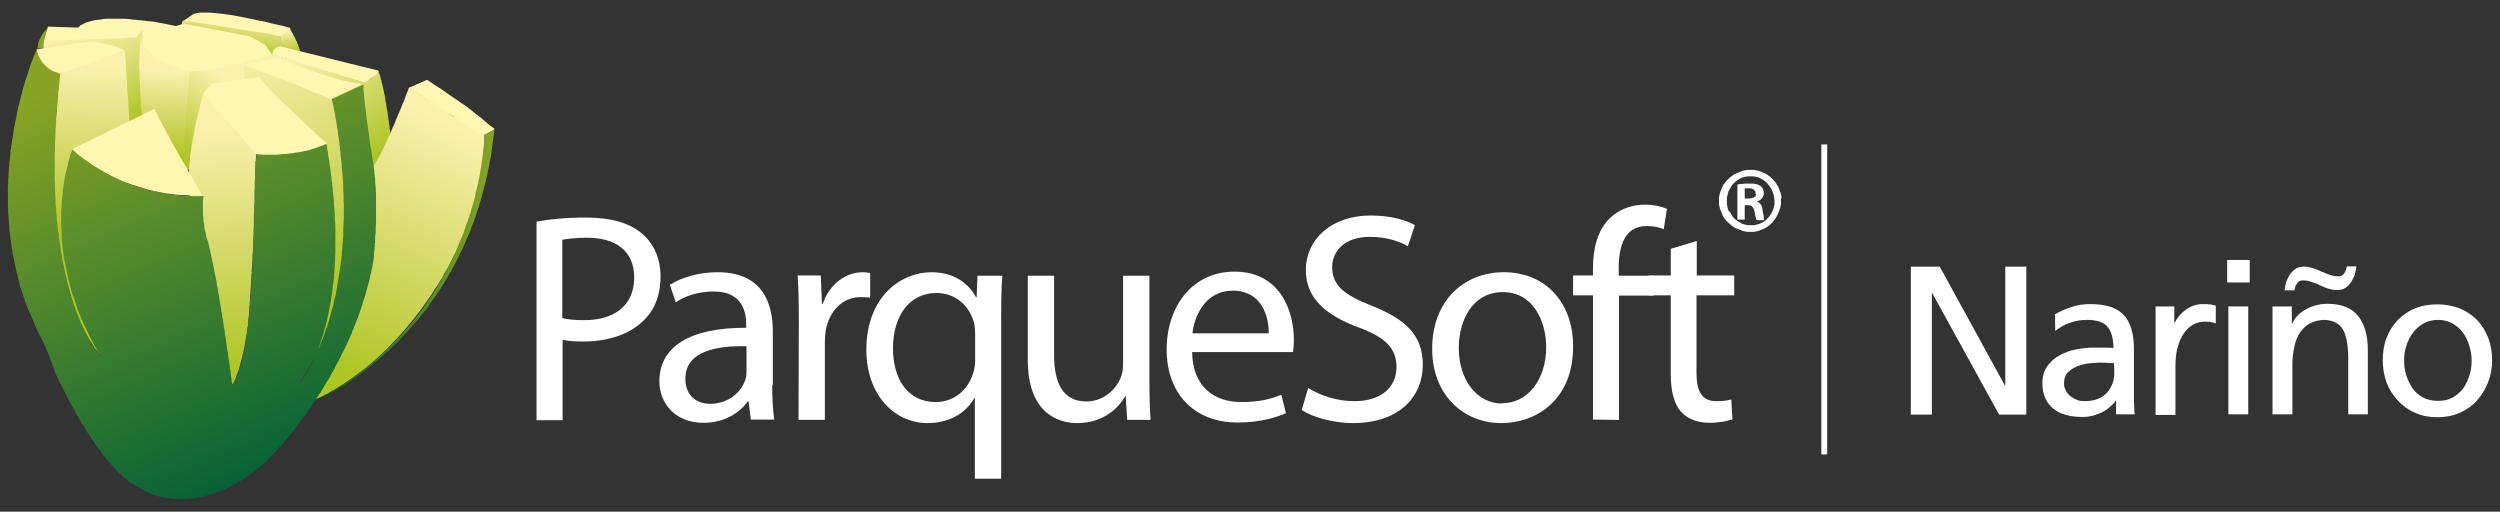<?xml version="1.0" encoding="UTF-8"?>
<svg xmlns="http://www.w3.org/2000/svg" xmlns:xlink="http://www.w3.org/1999/xlink" id="Layer_1" x="0px" y="0px" viewBox="-52 193 855 175" style="enable-background:new -52 193 855 175;" xml:space="preserve">
  <rect x="-52" y="193" width="855" height="175" fill="#333333" stroke="none"/>
  <style type="text/css">	.st0{fill:url(#SVGID_1_);}	.st1{fill:#FFF6B1;}	.st2{fill:url(#SVGID_2_);}	.st3{fill:url(#SVGID_3_);}	.st4{fill:url(#SVGID_4_);}	.st5{fill:url(#SVGID_5_);}	.st6{fill:url(#SVGID_6_);}	.st7{fill:url(#SVGID_7_);}	.st8{fill:url(#SVGID_8_);}	.st9{fill:url(#SVGID_9_);}	.st10{fill:url(#SVGID_10_);}	.st11{fill:url(#SVGID_11_);}	.st12{fill:url(#SVGID_12_);}	.st13{fill:url(#SVGID_13_);}	.st14{fill:url(#SVGID_14_);}	.st15{fill:#FFFFFF;}</style>
  <g>	<g>		<g>							<linearGradient id="SVGID_1_" gradientUnits="userSpaceOnUse" x1="26.805" y1="350.68" x2="28.823" y2="364.699" gradientTransform="matrix(1 0 0 -1 0 562)">				<stop offset="6.835900e-004" style="stop-color:#AEC524"></stop>				<stop offset="1" style="stop-color:#FCF0AF"></stop>			</linearGradient>			<polygon class="st0" points="45.3,209.2 45,208.3 44.9,208 44.8,207.6 44.6,207.2 44.4,206.8 44.3,206.5 44.1,206.2 43.9,205.8      43.7,205.5 43.1,204.9 43,204.8 42.8,204.6 42.5,204.5 41.7,204.3 41.3,204.2 40.9,204.1 40.4,203.9 40.2,203.9 40,203.8      39.5,203.7 39,203.6 38.6,203.5 38.2,203.4 37.8,203.2 37.3,203.1 36.9,203 36.4,202.9 36,202.8 35.6,202.7 35.1,202.6      34.7,202.5 34.2,202.4 34.2,202.4 34.2,202.4 33.8,202.2 33.3,202.1 32.9,202 32.4,201.9 32,201.8 32,201.8 31.5,201.7      31.1,201.6 30.7,201.5 30.6,201.5 30.1,201.4 29.7,201.3 28.8,201.2 28.3,201 27.9,200.9 27.4,200.9 26.9,200.8 26.5,200.7      26,200.6 25.5,200.5 25,200.4 24.6,200.3 24.1,200.2 23.7,200.2 23.7,200.1 23.2,200.1 22.7,200 21.7,199.9 21.2,199.8      20.7,199.7 20.2,199.7 20.1,199.7 19.7,199.6 19.2,199.6 18.7,199.5 18.2,199.5 17.7,199.4 17.1,199.4 16.6,199.4 16.5,199.4      16,199.4 15.5,199.3 15.4,199.3 14.9,199.3 14.9,199.3 14.3,199.4 13.7,199.4 13.1,199.4 12.5,199.5 12,199.7 11.5,199.8      11,199.9 10.6,200.1 10.3,200.3 10,202.2 10,202.2 9.8,203.3 9.8,203.4 9.5,205.7 9.3,207.1 9,209.1 8.7,211.5 8.5,212.7      8.1,214.9 7.8,217.2 7.7,217.7 7.6,218.4 7.5,219.3 7.8,219.6 8.7,220.4 9.9,221.4 10.5,221.9 11.6,223 12.3,223.6 13.3,224.5      14.4,225.5 15,226 14.9,226 16.1,227 16.6,227.5 16.6,227.5 17.2,228 17.2,228 17.2,228 17.8,228.5 18.4,229 18.3,229      19.1,229.7 20.8,228.9 20.8,228.8 20.8,228.8 20.8,228.9 21.5,228.5 23.3,227.6 23.4,227.6 25.9,226.3    "></polygon>			<polygon class="st1" points="-3.3,203.2 -35.6,202.1 -35.7,202.4 -35.9,203 -36.2,203.9 -36.6,205.1 -36.8,205.7 -36.9,206.3      -37,206.9 -37.1,207.5 -37.2,208 -37.2,208.5 -37.2,209 -37,209.3 -34.2,209.9 -5.6,205.9 -5.3,205.5 -4.6,204.6 -3.8,203.7         "></polygon>			<polygon class="st1" points="9.6,202.1 9.2,202.1 8.1,201.9 6.6,201.6 4.7,201.2 2.6,200.8 0.5,200.4 -1.6,200.2 -3.3,200      -4.2,199.9 -6.5,199.7 -8,199.5 -9.8,199.4 -11.7,199.4 -13.7,199.4 -14.7,199.4 -15.7,199.4 -16.7,199.5 -17.7,199.7      -18.7,199.8 -19.6,199.9 -20.5,200.1 -21.4,200.4 -22.3,200.6 -23,200.9 -23.7,201.3 -24.4,201.6 -24.9,202.1 -25.4,202.6      -25.8,203.1 -26.1,203.7 -1.1,210.2 5.1,205.6    "></polygon>							<linearGradient id="SVGID_2_" gradientUnits="userSpaceOnUse" x1="-9.344" y1="326.164" x2="-22.331" y2="359.821" gradientTransform="matrix(1 0 0 -1 0 562)">				<stop offset="6.835900e-004" style="stop-color:#AEC524"></stop>				<stop offset="1" style="stop-color:#FCF0AF"></stop>			</linearGradient>			<polygon class="st2" points="-1.3,228.9 -1.3,228.9 -1.3,228.9 -1.3,228.9 -1.4,226.7 -1.6,224.5 -1.8,222.3 -2,220.1 -2.1,219      -2.1,218.1 -2.2,217.9 -2.2,217.4 -2.2,216.8 -2.2,216.8 -2.2,216.8 -2.2,216.8 -2.3,216.6 -2.3,215.7 -2.5,213.4 -2.5,213.2      -2.6,212.3 -2.6,212.3 -2.6,212.3 -2.6,212.3 -2.7,211.1 -2.9,209 -3,207 -3.1,205.7 -3.2,204.8 -3.2,204.6 -3.3,203.2      -5.6,205.9 -6,205.9 -6,205.9 -6,205.9 -6,205.9 -6.4,205.9 -7.4,205.9 -10.2,206.1 -12.9,206.1 -14.3,206.2 -14.4,206.2      -14.4,206.2 -14.3,206.2 -17,206.3 -18.5,206.3 -21.3,206.4 -24.1,206.6 -25.5,206.6 -27,206.6 -29.6,206.7 -29.7,206.7 -37,207      -37.3,210.3 -36.6,213.5 -35.9,214.7 -35,216 -34.4,216.9 -33.8,217.9 -33,219.1 -32,220.7 -31,222.2 -30.5,222.9 -30.5,223      -30,223.7 -30,223.7 -30,223.7 -30,223.7 -29.6,224.3 -29.5,224.4 -29.5,224.4 -29.5,224.4 -29.5,224.4 -28.7,225.7 -28.1,226.7      -27.5,227.4 -26.6,228.9 -26.6,229 -26.1,229.6 -25,230.9 -24.4,231.6 -24.3,231.7 -23.8,232.4 -22.7,233.7 -21.6,235.1      -20.4,236.5 -19.3,237.8 -18.2,239.2 -17.1,240.6 -15.9,242 -15.9,241.9 -15.9,241.9 -15.9,242 -14.8,243.3 -1.1,231.1    "></polygon>							<linearGradient id="SVGID_3_" gradientUnits="userSpaceOnUse" x1="6.371" y1="319.069" x2="23.759" y2="343.151" gradientTransform="matrix(1 0 0 -1 0 562)">				<stop offset="6.835900e-004" style="stop-color:#AEC524"></stop>				<stop offset="1" style="stop-color:#FCF0AF"></stop>			</linearGradient>			<polygon class="st3" points="43.5,217.3 43.4,216.5 43.2,215.7 43,215.3 42.8,214.8 42.6,214.4 42.4,213.9 42.1,213.4      41.8,212.9 41.4,212.4 41.1,211.9 40.4,211.1 39.7,210.2 39.4,209.8 39,209.3 38.6,208.9 38.1,208.5 21.9,207.8 11.6,207.5      4.7,207.4 1.1,207.3 -3.1,207.2 -2.9,209.3 -2.7,211.6 -2.6,213.7 -2.5,215.1 -2.3,217.5 -2.2,219.8 -2,222.1 -2,222.4      -1.9,223.3 -1.8,225.6 -1.6,228 -1.6,228.3 -1.5,229.1 -1.4,230.4 -1.3,232.6 -1.2,233.8 -1.2,233.8 -1.2,234 -1.1,234.9      -1,237.3 -0.9,239.6 -0.8,239.6 -0.8,240.8 -0.7,241.9 -0.7,241.9 -0.6,244.2 -0.5,245.4 -0.5,245.4 -0.5,245.4 -0.4,246.6      31,257.6 31.6,256.7 31.7,256.7 32.7,254.9 33.4,253.9 33.4,253.9 33.7,253.3 33.8,252.9 34.1,251.8 34.1,251.8 34.2,251.6      34.4,250.8 34.4,250.7 34.7,249.8 35.2,247.7 35.8,245.6 36.3,243.5 36.6,242.5 36.6,242.5 36.9,241.4 37.4,239.3 37.6,238.7      37.7,238.5 37.7,238.3 37.9,237.9 38.1,237.4 38.3,236.9 38.3,236.7 38.5,236.4 38.6,236.1 38.7,235.8 38.8,235.3 39,234.9      39.3,234.3 39.4,233.8 39.6,233.3 39.6,233.3 39.6,233.3 39.7,233 39.8,232.8 39.9,232.3 40.2,231.8 40.3,231.3 40.5,230.7      40.8,229.7 41.1,229.2 41.2,228.7 41.4,228.2 41.5,227.7 41.7,227.2 41.8,227 41.9,226.7 42.1,226.1 42.1,225.9 42.2,225.6      42.3,225.3 42.4,225.1 42.5,224.7 42.5,224.5 42.6,224.1 42.7,224 42.7,223.9 42.8,223.5 42.8,223.1 42.9,223 42.9,222.7      42.9,222.3 43,222 43.1,221.5 43.2,221 43.2,220.9 43.3,220.9 43.3,220.4 43.5,219.9 43.5,219.4 43.6,218.8 43.6,218.1    "></polygon>							<linearGradient id="SVGID_4_" gradientUnits="userSpaceOnUse" x1="2.419" y1="315.626" x2="4.281" y2="345.039" gradientTransform="matrix(1 0 0 -1 0 562)">				<stop offset="6.835900e-004" style="stop-color:#AEC524"></stop>				<stop offset="1" style="stop-color:#FCF0AF"></stop>			</linearGradient>			<polygon class="st4" points="13,217.1 9.9,214.5 5.9,211.2 5.9,211.2 3.8,209.5 -2.9,205.3 -3.1,205.4 -3.3,205.7 -3.5,206      -3.6,206.4 -3.8,206.8 -3.9,207.4 -4,207.9 -4,208.2 -4.1,208.3 -4.1,208.7 -4.2,209 -4.2,209.1 -4.2,209.6 -4.2,210 -4.2,210.5      -4.3,211 -4.3,211.5 -4.3,211.5 -4.3,212.4 -4.4,212.9 -4.4,213.4 -4.4,214.4 -4.4,215.3 -4.4,216.3 -4.4,216.8 -4.3,217.2      -4.3,218.2 -4.3,218.7 -4.3,219.2 -4.3,219.7 -4.2,220.2 -4.2,220.6 -4.2,221.1 -4.2,221.6 -4.2,222.1 -4.1,222.6 -4.1,223.1      -4.1,223.6 -4.1,224.1 -4,224.5 -4,225 -4,225.5 -4,226 -3.9,226.5 -3.9,227 -3.8,227.5 -3.8,228 -3.8,229 -3.7,230 -3.6,230.5      -3.6,231 -3.6,231.5 -3.5,232 -3.5,232.4 -3.5,232.9 -3.4,233.4 -3.4,233.9 -3.3,235.4 -3.2,235.9 -3.2,235.9 -3.2,235.9      -3.1,236.4 -3.1,236.9 -3,238 -3,238.3 -3,238.5 -2.9,239 -2.9,239.5 -2.9,239.9 -2.8,240.6 -2.7,241.1 -2.7,241.3 -2.7,241.5      -2.4,242 -2.4,242 -1.6,243.2 -0.1,245.7 11.2,249.6 11.2,249.1 11.2,248.6 11.2,247.7 11.2,246.7 11.2,245.7 11.2,244.8      11.2,244.3 11.2,243.8 11.2,242.9 11.2,242.4 11.3,241.9 11.3,241 11.3,240.5 11.3,240 11.3,239.5 11.4,239 11.4,238.1      11.4,237.6 11.4,237.1 11.4,236.7 11.4,236.2 11.5,235.7 11.5,235.3 11.5,234.8 11.6,234.3 11.6,233.9 11.6,233.4 11.6,232.9      11.6,232.4 11.7,231.9 11.7,231.5 11.7,231 11.8,230.6 11.8,230.6 11.8,230.5 11.8,229.6 11.9,229.1 11.9,228.7 12,227.7      12,227.2 12,226.8 12.1,226.3 12.1,225.9 12.2,225.4 12.3,224.5 12.3,224 12.3,223.6 12.4,223 12.4,223 12.5,222.1 12.5,221.6      12.5,221.2 12.5,221.2 12.6,221 12.6,220.7 12.7,220.3 12.7,219.8 12.7,219.4 12.8,219 12.8,218.8 12.9,218.4 12.9,217.9      12.9,217.7 13,217.5 13,217.3 13,217.2    "></polygon>							<linearGradient id="SVGID_5_" gradientUnits="userSpaceOnUse" x1="48.004" y1="350.607" x2="46.171" y2="358.458" gradientTransform="matrix(1 0 0 -1 0 562)">				<stop offset="6.835900e-004" style="stop-color:#AEC524"></stop>				<stop offset="1" style="stop-color:#FCF0AF"></stop>			</linearGradient>			<polygon class="st5" points="51,212 50.9,211.6 50.9,211.1 50.7,210.7 50.7,210.5 50.6,210.3 50.6,210.1 50.5,209.9 50.4,209.7      50.4,209.5 50.4,209.5 50.3,209.3 50.2,209.2 50.1,208.8 50,208.6 50,208.4 50,208.4 49.8,208 49.7,207.9 49.6,207.5 49.5,207.4      49.5,207.3 49.4,207 49.3,207 49.2,206.6 49.1,206.5 49.1,206.5 49,206.2 48.9,206 48.7,205.6 48.6,205.5 48.4,205.1 48.2,204.8      48.2,204.7 48.1,204.5 48,204.3 47.8,204 47.7,203.8 47.6,203.7 47.6,203.6 47.4,203.3 47.4,203.2 47.3,203 47.1,202.6      47.1,202.6 47,202.5 46.9,202.5 46.9,202.5 47,202.5 46.9,202.5 46.2,202.9 44.8,203.8 43.5,204.6 43.5,204.8 43.5,204.8      43.6,205 43.7,205.3 43.8,205.7 43.9,205.9 43.9,205.9 44,206.3 44.1,206.5 44.2,206.8 44.3,207 44.3,207.1 44.4,207.4      44.6,207.8 44.7,208.1 44.8,208.3 44.8,208.5 44.9,208.5 45,208.9 45.1,209.3 45.2,209.5 45.3,209.8 45.4,210.1 45.5,210.4      45.6,210.7 45.7,210.9 45.7,211 45.8,211.3 45.9,211.6 46,211.9 46.1,212 46.1,212.1 46.2,212.5 46.4,212.8 46.5,213 46.5,213.3      46.7,213.2 47.5,213.1 47.9,213 48.5,212.9 48.5,212.9 51.1,212.4    "></polygon>			<polygon class="st1" points="43.7,205.5 47.4,202.6 47.1,202.5 46.2,202.3 44.9,201.9 43.1,201.5 40.9,201 38.5,200.4      35.9,199.9 33.1,199.3 30.2,198.7 27.4,198.2 24.6,197.8 21.9,197.5 20.7,197.4 19.5,197.3 18.4,197.3 17.4,197.3 16.5,197.3      15.6,197.4 14.9,197.6 14.3,197.7 10.9,200 40.3,204.6 40.8,204.7 42,205 42.6,205.1 43.1,205.3 43.4,205.3 43.5,205.4    "></polygon>							<linearGradient id="SVGID_6_" gradientUnits="userSpaceOnUse" x1="77.985" y1="316.497" x2="53.895" y2="352.632" gradientTransform="matrix(1 0 0 -1 0 562)">				<stop offset="6.835900e-004" style="stop-color:#AEC524"></stop>				<stop offset="1" style="stop-color:#FCF0AF"></stop>			</linearGradient>			<polygon class="st6" points="81.6,239.3 81.6,238.8 81.5,238.4 81.5,238.2 81.4,237.7 81.4,237.6 81.4,237.4 81.3,237.1      81.2,236.6 81.2,236.3 81.2,236.1 81.1,235.6 81,235.1 81,234.6 80.8,233.6 80.8,233.1 80.7,232.7 80.6,232.1 80.6,231.6      80.5,231.2 80.4,230.7 80.3,230.2 80.2,229.7 80.1,229.2 80.1,228.7 80,228.2 79.9,227.7 79.8,227.3 79.7,226.3 79.6,225.8      79.5,225.3 79.4,224.9 79.3,224.4 79.2,223.9 79.1,223.5 79,223 78.9,222.5 78.8,222.1 78.7,221.6 78.5,221.1 78.5,220.6      78.3,220.2 78.2,219.8 78.1,219.3 78,218.9 77.9,218.7 77.8,218.4 77.6,218.1 77.4,217.5 77.2,217.1 77.2,217.2 77,217.5      76.9,217.7 76.6,218.1 76.1,218.7 75.9,219 75.6,219.3 75.2,219.6 74.9,219.9 74.5,220.1 74.1,220.3 73.7,220.4 73.5,220.4      73.1,220.5 72.5,220.3 70.6,219.8 70,219.6 69.7,219.6 67.8,219 66.6,218.7 64.9,218.2 64.2,218.1 63.9,218 62,217.4 60.8,217.1      59.1,216.6 58.4,216.5 58.2,216.4 56.2,215.9 55,215.5 53.3,215.1 52.7,214.9 52.4,214.8 50.5,214.3 41.1,211.7 42.7,219.8      43.4,220.6 43.7,220.8 44,221.1 44.9,222 45.7,222.9 46.9,224.1 48.1,225.3 48.4,225.6 48.7,225.9 49.9,227 51.1,228.2      51.1,228.3 51.6,228.8 52.8,230 53.1,230.3 53.4,230.6 54.6,231.8 55.7,232.9 56.3,233.6 57.5,234.8 57.6,234.8 58.1,235.3      59.3,236.6 60.5,237.7 61.3,238.6 62.2,239.5 62.3,239.6 62.8,240.1 64,241.3 65.2,242.5 66.3,243.7 66.3,243.7 66.9,244.2      68.1,245.4 68.4,245.7 68.7,246 69.6,246.9 70.4,247.8 71.6,249 72.8,250.2 72.8,250.2 75.7,253.1 79.8,244 79.8,244 81.5,240.3      81.7,239.8    "></polygon>							<linearGradient id="SVGID_7_" gradientUnits="userSpaceOnUse" x1="27.594" y1="242.22" x2="23.221" y2="325.724" gradientTransform="matrix(1 0 0 -1 0 562)">				<stop offset="0" style="stop-color:#AEC524"></stop>				<stop offset="1" style="stop-color:#FCF0AF"></stop>			</linearGradient>			<polygon class="st7" points="35.5,245.7 35.5,245.7 34.9,244.9 33.1,242.9 32.2,241.9 30.4,239.9 30.4,239.9 29.5,238.9      28.6,237.9 28.6,237.9 26.8,235.8 25.8,234.8 24.1,232.8 23.2,231.8 23.2,231.8 17.4,225.3 17.4,225.7 17.1,226.5 16.7,227.8      16.3,229.6 15.8,231.7 15.2,234.2 14.6,237 14.5,237.7 14.5,237.8 14.3,238.8 14.1,239.8 13.9,240.9 13.7,242 13.5,243      13.4,244.1 13.2,245.1 13.1,246.1 13,247.2 12.9,248.1 12.8,249.1 12.7,250.1 12.7,251.1 12.6,252 12.6,252.9 12.5,253.9      12.5,255.7 12.5,256.6 12.6,257.5 12.6,258.3 12.7,258.7 12.7,258.8 12.7,259.2 13,260.7 13.6,263.8 13.8,265.3 13.8,265.4      14.4,268.5 15,271.6 15.2,272.7 15.3,273.1 15.9,276.2 16.1,277.4 16.1,277.8 16.7,280.9 17,282.7 17.5,285.5 18.1,288.7      18.4,290.4 19,293.3 19.5,296.4 19.7,297.6 19.8,298 20.4,301.1 20.6,302.1 20.7,302.6 21.2,305.7 21.8,308.9 22.1,310.1      22.1,310.4 22.7,313.5 23,315.3 23.5,318.2 24,320.9 25,326.5 25.2,326.5 25.6,326.4 25.9,326.3 26.2,326 26.6,325.7 27,325.2      27.5,324.5 28,323.7 28.5,322.6 29,321.2 29.6,319.7 30.1,317.8 30.7,315.6 30.8,315.4 30.8,315.3 31,314.3 31.3,313.2      31.5,312.1 31.6,311.8 31.7,311 31.9,309.9 32.1,308.7 32.3,307.7 32.5,306.7 32.6,306.1 32.6,306 32.6,305.8 32.6,305.7      32.8,304.5 32.9,303.8 33,302.5 33,302.2 33,302 33.1,301.6 33.1,300.9 33.2,299.9 33.3,298.7 33.3,297.9 33.3,297.8 33.4,297.6      33.4,296.9 33.4,296.2 33.5,295.9 33.5,294.9 33.6,293.9 33.7,293 33.7,292 33.8,291.1 33.8,290.5 33.9,290.1 33.9,289.2      34,288.2 34,287.7 34,287.3 34.1,286.3 34.1,285.3 34.2,284.3 34.3,283.4 34.3,283.4 34.3,283.4 34.3,283 34.3,282.5 34.4,282      34.4,281.5 34.4,280.6 34.5,279.6 34.5,278.7 34.6,277.7 34.7,275.8 34.7,274.9 34.8,273.9 34.8,272.9 34.9,272 34.9,271.1      35,270.1 35,269.2 35,268.3 35.1,267.3 35.1,266.4 35.1,265.5 35.2,264.7 35.3,262.7 35.3,262.7 35.3,261.7 35.3,260.8 35.3,259      35.3,258 35.3,257.2 35.3,255.4 35.3,254.7 35.3,254.4 35.3,253.6 35.3,252.8 35.4,249.9 35.4,248.1 35.5,248.1    "></polygon>							<linearGradient id="SVGID_8_" gradientUnits="userSpaceOnUse" x1="-21.778" y1="289.018" x2="-18.991" y2="346.794" gradientTransform="matrix(1 0 0 -1 0 562)">				<stop offset="0" style="stop-color:#AEC524"></stop>				<stop offset="1" style="stop-color:#FCF0AF"></stop>			</linearGradient>			<polygon class="st8" points="-7.3,243.8 -7.3,243.4 -7.3,242.7 -7.4,241.9 -7.4,241.5 -7.4,240.9 -7.4,240.9 -7.4,240.9      -7.4,240.9 -7.4,240 -7.4,239.7 -7.5,239 -7.5,238.1 -7.5,237.8 -7.6,237.2 -7.6,236.3 -7.6,236.2 -7.7,235.3 -7.7,235.4      -7.7,234.5 -7.8,233.5 -7.8,232.6 -7.9,232.2 -7.9,231.7 -8,230.8 -8,229.9 -8.1,229 -8.1,228 -8.1,228 -8.2,227.1 -8.2,226.3      -8.3,226.1 -8.5,222.6 -8.7,218.9 -8.8,217.4 -8.8,217.1 -9.1,213.5 -9.3,210.2 -13.6,211.7 -14.9,212.2 -17.2,213 -24.5,215.7      -28.3,217.1 -28.3,217.1 -31.4,218.2 -31.5,218.9 -31.7,219.9 -31.7,220.1 -31.7,220.1 -31.8,220.3 -31.9,221 -32,222.3      -32.1,223 -32.1,223.2 -32.2,224.3 -32.3,225.5 -32.4,226.5 -32.4,227.5 -32.5,228.5 -32.5,229 -32.6,229.7 -32.6,230.4      -32.6,230.4 -32.6,230.5 -32.6,231 -32.7,231.2 -32.8,232.1 -32.8,233 -32.9,233.8 -33,234.7 -33.1,235.7 -33.2,236.8      -33.2,237.8 -33.3,238.8 -33.4,239.8 -33.5,240.9 -33.5,241.9 -33.6,242.9 -33.7,244.9 -33.7,245.9 -33.8,247.9 -33.8,248.9      -33.9,249.9 -33.9,250.8 -33.9,251.8 -33.9,252.8 -33.9,254.7 -33.9,255.6 -33.9,256.6 -33.9,257.5 -33.8,258.5 -33.8,259.4      -33.7,260.3 -33.7,261.3 -33.6,262.8 -33.6,263.1 -33.6,263.2 -33.6,264 -33.6,264 -33.6,264 -33.5,264.9 -33.5,265.8      -33.3,267.6 -33.2,268.5 -33.1,269.4 -33,270.3 -32.9,271.2 -32.8,272 -32.7,272.9 -32.6,273.7 -32.5,274.6 -32.4,275.5      -32.3,276.3 -32.1,277.2 -32,278 -31.9,278.9 -31.5,280.5 -31.4,281.3 -31.2,282.1 -31.1,283 -30.9,283.8 -30.7,284.6      -30.5,285.4 -30.3,286.2 -30.1,287 -30,287.8 -29.8,288.5 -29.6,289.3 -29.3,290.1 -29.1,290.9 -28.9,291.6 -28.7,292.4      -28.4,293.1 -28.2,293.9 -27.9,294.6 -27.7,295.4 -27.4,296.1 -27.2,296.9 -26.9,297.6 -26.7,298.3 -26.4,299 -26.1,299.7      -25.8,300.4 -25.5,301.1 -25.2,301.8 -24.9,302.5 -24.6,303.2 -24.3,303.9 -23.9,304.5 -23.6,305.2 -23.3,305.9 -22.9,306.6      -22.5,307.2 -22.2,307.8 -22.2,307.8 -22.1,308.1 -21.8,308.5 -21.5,309.1 -21.5,309.1 -21.2,309.5 -20.3,310.9 -19.6,312.1      -18.8,313 -18.3,313.8 -17.8,314.3 -17.5,314.7 -15.9,304.1 -15.9,304.1 -15.2,299.7 -14.6,295.3 -13.9,290.9 -13.3,286.9      -13.3,286.3 -12.6,282 -11.9,277.6 -11.9,277.3 -11.6,275.4 -10.9,270.9 -10.7,269.6 -10.6,268.7 -10,264.3 -9.6,262.1 -9.5,261      -9.3,259.9 -8.6,255.4 -8.3,253.5 -8.3,253.2 -7.6,248.8 -7.6,248.6 -7.3,246.6 -7.3,246.2 -7.2,246 -7.2,245.8 -7.2,245.1      -7.2,244.6    "></polygon>							<linearGradient id="SVGID_9_" gradientUnits="userSpaceOnUse" x1="66.09" y1="270.635" x2="38.532" y2="355.247" gradientTransform="matrix(1 0 0 -1 0 562)">				<stop offset="0" style="stop-color:#AEC524"></stop>				<stop offset="1" style="stop-color:#FCF0AF"></stop>			</linearGradient>			<polygon class="st9" points="67.2,264.3 67.2,263.4 67.1,262.4 67.1,261.5 67,260.5 67,259.6 66.9,258.7 66.9,257.7 66.8,256.8      66.8,256.8 66.7,255.9 66.6,255 66.5,254.1 66.5,253.2 66.3,252.3 66.3,251.4 66,249.7 65.9,248.8 65.6,247.1 65.5,246.2      65.4,245.4 65.2,244.5 65.1,243.7 64.9,242.8 64.8,242 64.7,241.2 64.5,240.3 64.3,239.5 64.1,238.7 64,237.8 63.8,237      63.6,236.2 63.4,235.4 63.2,234.6 63.1,233.8 62.9,233 62.7,232.2 62.5,231.4 62.3,230.6 62,229.8 61.8,229 61.6,228.2      61.5,227.7 61.3,227 61.3,226.9 59.4,226.2 56.4,225 53.3,223.8 50.3,222.6 47.2,221.4 31.6,215.2 31.6,231.8 32.4,234.5      32.9,236 32.9,236 33.9,239.1 34.5,241.1 35.3,243.7 35.8,245.2 36.7,248.2 37.2,249.8 38.2,252.8 38.7,254.4 39.6,257.4      40.1,259.1 41,262 41.4,263.2 41.5,263.6 42.4,266.6 43,268.2 43.9,271.2 44.3,272.4 44.4,272.7 45.3,275.8 45.8,277.3      45.8,277.3 46.7,280.4 47.3,282.3 48.2,285 48.6,286.4 48.6,286.5 49.6,289.6 50.2,291.5 51,294.2 51.5,295.6 51.5,295.7      52.4,298.7 52.9,300.3 53.9,303.3 54.3,304.7 54.4,304.9 55.3,307.9 55.8,309.5 56.8,312.6 56.9,312.5 57.1,312.1 57.4,311.6      57.8,310.8 58.4,309.8 59,308.6 59.6,307.1 59.9,306.4 60.2,305.9 60.8,304.2 61,303.9 61.4,302.8 61.9,301.3 62.1,300.8      62.4,299.9 62.8,298.5 63.1,297.7 63.2,297.2 63.6,295.8 63.9,294.4 64.2,293.3 64.5,291.9 64.8,290.8 65.1,289.5 65.3,288.5      65.5,287.3 65.7,286.1 65.9,284.9 66.1,283.8 66.2,282.7 66.3,281.6 66.5,280.6 66.6,279.5 66.7,278.4 66.8,277.3 66.9,276.3      66.9,275.2 67,274.2 67.1,273.2 67.2,271.2 67.2,270.2 67.2,269.2 67.2,268.1 67.2,266.2 67.2,265.3    "></polygon>							<linearGradient id="SVGID_10_" gradientUnits="userSpaceOnUse" x1="63.78" y1="241.354" x2="103.119" y2="326.399" gradientTransform="matrix(1 0 0 -1 0 562)">				<stop offset="0" style="stop-color:#AEC524"></stop>				<stop offset="1" style="stop-color:#FCF0AF"></stop>			</linearGradient>			<polygon class="st10" points="112.8,238.8 109.7,236.8 109.7,236.8 108.1,235.8 106.5,234.8 106.5,234.8 103.4,232.8      103.2,232.9 101.7,231.9 101.8,231.8 98.9,229.9 97.2,228.8 94,226.8 90.9,224.8 90.1,224.3 89.3,223.8 89.3,223.8 88,222.9      87.9,223 87.9,223.1 87.8,223.1 87.7,223.3 87.5,224 87.1,224.9 86.6,226.2 86.7,226.1 86.5,226.6 86.4,226.8 86.1,227.7      85.7,228.5 85.6,228.7 85.2,229.8 84.6,231.2 84.5,231.5 84.3,231.9 84,232.6 83.2,234.5 83.2,234.6 82.8,235.6 82.3,236.6      81.9,237.6 81.5,238.6 81,239.6 80.5,240.7 80,241.8 79.5,242.8 79.1,243.8 78.6,244.7 78.2,245.6 77.5,246.9 76.8,248.1      76.2,249.1 75.7,249.8 75.2,253 75.2,253 75.2,253 75.1,253.2 74.2,258.7 74.4,258.6 74,261.3 74,261.3 73.6,263.7 73.5,264      73.5,264 73.1,266.8 72.7,269.5 72.7,269.6 72.7,269.8 72.3,272.3 72.3,272.3 71.9,275.1 71.1,280.6 70.2,286.1 70.3,286.1      69.8,288.8 69.4,291.6 69.4,291.6 69.4,291.8 67.9,295.4 67.6,296.2 66.3,299.1 63.1,306.7 59.9,314.3 56.8,322 53.6,329.6      53.1,330.7 53.4,330.6 53.9,330.4 54.8,330.1 55.1,329.9 55.2,329.9 55.5,329.7 55.9,329.6 56.2,329.4 56.7,329.2 58.1,328.6      59.1,328 59.2,328 59.3,327.9 59.6,327.8 61.4,326.8 62.3,326.3 63.5,325.6 63.5,325.5 65.4,324.4 67.6,322.9 68.7,322.1      69.9,321.2 71.1,320.3 72.4,319.4 73.6,318.4 74.9,317.3 76.2,316.2 77.5,315 78.8,313.8 80.1,312.5 81.5,311.1 82.8,309.7      84.2,308.3 85.6,306.7 86.9,305.2 88.3,303.5 89.7,301.8 91.1,300 92.5,298.1 93.3,297 94.2,295.7 95.4,294 96.5,292.2      97.7,290.5 98.4,289.3 99.1,288.2 99.7,287.1 99.8,286.8 100.7,285.4 101.2,284.5 101.7,283.5 102.2,282.6 102.7,281.6      102.8,281.4 103.2,280.8 103.5,280.1 103.8,279.6 104,279.2 104.4,278.4 104.8,277.6 104.9,277.3 105.2,276.6 105.2,276.6      105.3,276.3 106,274.8 106.8,272.8 107,272.1 107.3,271.3 107.7,270.5 107.9,269.6 108.3,268.8 108.3,268.6 108.3,268.5      108.6,267.7 108.6,267.7 108.9,266.9 109.1,266.2 109.1,266.1 109.1,266.1 109.2,265.9 109.3,265.5 109.4,265.3 109.7,264.4      109.7,264.1 109.9,263.6 110,263.1 110.2,262.6 110.3,262.2 110.3,262 110.5,261.2 110.8,260.3 111,259.5 111.2,258.7      111.3,258.1 111.4,257.7 111.7,256.6 111.8,255.9 112,255.1 112.2,254.2 112.3,253.6 112.3,253.6 112.6,252.2 112.8,250.7      113,249.4 113.2,248.1 113.3,246.8 113.3,246.7 113.4,245.4 113.5,244.1 113.6,242.9 113.6,242.7 113.7,242 113.7,241.1      113.7,239.3    "></polygon>							<linearGradient id="SVGID_11_" gradientUnits="userSpaceOnUse" x1="56.8" y1="278.55" x2="117.1" y2="278.55" gradientTransform="matrix(1 0 0 -1 0 562)">				<stop offset="0" style="stop-color:#056236"></stop>				<stop offset="1" style="stop-color:#89A424"></stop>			</linearGradient>			<polygon class="st11" points="113.7,239.2 113.7,239.5 113.6,240.2 113.6,241.5 113.4,243.1 113.2,245.1 112.9,247.6      112.5,250.3 112,253.1 112,253.3 111.8,254.2 111.6,255 111.5,255.8 111.3,256.5 111.1,257.3 110.9,258.1 110.7,258.9      110.6,259.7 110.4,260.5 110.2,261.2 110,262 109.8,262.7 109.5,263.5 109.3,264.3 109.1,265 108.9,265.8 108.6,266.5      108.4,267.3 108.1,268 107.9,268.8 107.6,269.5 107.3,270.2 107.1,271 106.8,271.7 106.6,272.5 106.3,273.2 106,273.9      105.7,274.6 105.4,275.3 105.1,276 104.8,276.8 104.5,277.5 104.2,278.2 103.9,278.9 103.6,279.6 102.9,281 102.6,281.7      102.2,282.4 101.9,283.1 101.6,283.8 101.2,284.5 100.8,285.1 100.5,285.8 100.2,286.5 99.7,287.2 99.4,287.8 99,288.5      98.6,289.2 98.2,289.9 97.9,290.5 97.5,291.2 97.1,291.8 96.6,292.5 96.2,293.2 95.8,293.8 95.4,294.4 95,295.1 94.5,295.7      94.1,296.4 93.7,297 93.2,297.6 92.8,298.3 92.3,298.9 91.8,299.5 91.4,300.1 90.9,300.8 90.4,301.3 89.9,302 89.5,302.6      89,303.2 88.5,303.8 87.9,304.4 87.5,305 86.9,305.6 86.4,306.2 85.9,306.7 85.4,307.4 84.8,307.9 84.3,308.5 83.7,309.1      83.2,309.7 82.6,310.2 82.1,310.8 82.1,310.8 82.1,310.8 82.1,310.8 81.5,311.4 81,311.9 80.3,312.5 79.8,313 79.2,313.6      78.6,314.1 78,314.7 77.4,315.2 76.8,315.8 76.1,316.3 75.5,316.8 74.9,317.4 74.3,317.9 73.6,318.4 72.4,319.4 72.3,319.5      72.3,319.5 71.7,319.9 69.8,321.4 67.8,322.8 65.7,324.2 63.6,325.6 61.4,327 59.1,328.3 56.8,329.6 57.1,329.5 58.1,329      59.7,328.2 61.8,327.1 63,326.4 64.3,325.5 65.8,324.7 67.3,323.7 68.9,322.6 70.5,321.4 72.3,320.1 72.8,319.7 72.8,319.7      73.4,319.2 74.1,318.7 74.7,318.2 75.4,317.7 76,317.1 76.7,316.6 77.3,316.1 77.9,315.6 78.5,315 79.2,314.5 79.7,313.9      80.3,313.4 81,312.9 81.5,312.3 82.1,311.7 82.7,311.2 83.3,310.6 83.9,310 84.4,309.5 85,308.9 85.5,308.3 86.1,307.7      86.6,307.2 87.1,306.6 87.7,306 88.2,305.4 88.7,304.8 89.2,304.2 89.7,303.6 90.3,303 90.8,302.5 91.3,301.8 91.7,301.3      92.2,300.6 92.7,300 93.2,299.4 93.7,298.8 94.2,298.2 94.6,297.6 95,296.9 95.5,296.3 95.9,295.6 96.4,295 96.8,294.4      97.3,293.7 97.7,293.1 98.2,292.4 98.6,291.8 99,291.2 99.4,290.5 99.8,289.9 100.2,289.2 100.6,288.5 101,287.9 101.4,287.2      101.7,286.5 102.2,285.9 102.5,285.2 102.9,284.6 103.3,283.8 103.6,283.2 104,282.5 104.3,281.8 104.7,281.1 105,280.4      105.3,279.7 105.7,279 106,278.4 106.4,277.7 106.4,277.6 106.7,276.9 107,276.2 107.3,275.5 107.6,274.8 107.9,274.1      108.2,273.4 108.5,272.7 108.8,272 109.1,271.2 109.3,270.5 109.6,269.8 109.9,269.1 110.2,268.3 110.4,267.6 110.6,267      110.7,266.9 110.9,266.1 111.2,265.4 111.4,264.6 111.7,263.9 111.9,263.1 112.1,262.4 112.4,261.6 112.6,260.8 112.8,260.1      113,259.3 113.2,258.5 113.4,257.7 113.6,257 113.8,256.2 114,255.4 114.2,254.7 115.1,250.5 115.5,248.4 115.9,246.3      116.2,244.1 116.5,241.9 116.8,239.6 117.1,237.3    "></polygon>			<g>									<linearGradient id="SVGID_12_" gradientUnits="userSpaceOnUse" x1="61.4" y1="307.4" x2="61.4" y2="307.4" gradientTransform="matrix(1 0 0 -1 0 562)">					<stop offset="0" style="stop-color:#056236"></stop>					<stop offset="1" style="stop-color:#89A424"></stop>				</linearGradient>				<path class="st12" d="M61.4,254.6L61.4,254.6L61.4,254.6z"></path>									<linearGradient id="SVGID_13_" gradientUnits="userSpaceOnUse" x1="53.299" y1="212.75" x2="-6.165" y2="350.446" gradientTransform="matrix(1 0 0 -1 0 562)">					<stop offset="0" style="stop-color:#056236"></stop>					<stop offset="1" style="stop-color:#89A424"></stop>				</linearGradient>				<polygon class="st13" points="76.6,260.6 76.6,259.7 76.5,257.1 76.5,257.1 76.4,256.2 76.3,255.3 76.3,254.4 76.2,253.5       76,251.7 76,251.5 76,251.3 75.8,249.9 75.7,249 75.7,249 75.6,248.6 75.4,247.2 75.4,247.1 75.3,246.7 75.2,246.1 75.1,245.3       75,244.7 74.9,243.9 74.7,243 74.6,242.1 74.5,241.6 74.5,241.6 74.4,240.7 74.3,240.1 74.2,239 74.1,238.5 73.8,236.4       73.4,233.6 73.1,230.7 72.7,228 72.5,225.6 72.3,223.5 72.3,221.9 61.5,226.9 61.5,227.1 61.6,227.5 61.8,228.2 62,229.1       62.2,230.3 62.5,231.7 62.7,232.8 62.7,233 62.9,234 63.1,235.2 63.1,235.2 63.2,235.8 63.3,236.8 63.5,237.8 63.6,238.9       63.8,239.8 63.9,240.6 64,241.5 64.1,242.4 64.1,242.6 64.1,242.6 64.2,242.9 64.2,243.3 64.3,244.1 64.3,244.3 64.4,244.7       64.5,245.2 64.5,246.2 64.6,247 64.6,247.2 64.7,247.9 64.8,248.4 64.8,248.7 64.9,249.6 64.9,250.4 64.9,250.6 65,251.4       65.1,252.3 65.2,253.3 65.2,253.4 65.2,254.1 65.3,255 65.4,256.8 65.4,258.5 65.5,259.3 65.5,260.2 65.5,260.2 65.5,261.1       65.5,261.9 65.6,262.8 65.6,263.6 65.6,267.1 65.6,267.8 65.5,268.7 65.5,269.5 65.4,271.2 65.4,271.2 65.4,272 65.4,272.8       65.4,273 65.4,273.7 65.3,274.5 65.2,276.1 65.1,276.9 65.1,277.7 65,278.5 64.9,279.4 64.9,280.1 64.8,280.9 64.7,281.8       64.6,282.6 64.5,283.3 64.3,284.9 64,286.5 63.8,288 63.6,289.6 63.5,289.8 63.3,291.1 63,292.7 62.7,294.2 62.3,295.7       62,297.2 61.6,298.6 61.2,300.1 60.8,301.6 60.4,303 59.9,304.5 59.4,305.9 58.9,307.3 58.4,308.7 57.8,310.1 57.3,311.4       56.7,312.8 56.3,313.6 56.1,314 56.1,314 56,314.3 55.8,314.8 55.4,315.7 54.9,316.9 54.8,317.1 54.2,318.2 53.9,318.7       53.4,319.7 52.8,320.7 52.1,321.8 51.7,322.4 51.6,322.6 51.1,323.3 51,323.4 50.6,323.9 50.4,324.1 51,323.2 51.5,322.4       52.1,321.5 52.6,320.7 53.3,319.4 54.1,318.1 54.8,316.8 55.4,315.5 56.1,314.1 56.1,314 56.3,313.6 56.3,313.6 56.7,312.8       57,311.9 57.1,311.5 57.6,310.3 57.6,310.1 58.1,308.7 58.6,307.2 59,305.7 59.4,304.3 59.8,302.8 60.1,301.2 60.4,299.8       60.7,298.3 61,296.7 61.3,295.1 61.5,293.6 61.7,292.4 61.7,292 61.8,291.2 61.9,290.4 62.2,288 62.2,287.2 62.3,286.4       62.4,285.6 62.4,284.8 62.5,284 62.5,283.1 62.6,282.3 62.6,281.5 62.6,280.6 62.7,279.9 62.7,279.8 62.7,278.9 62.7,278.2       62.7,276.5 62.7,275.7 62.7,275.6 62.7,274.8 62.7,274 62.7,272.2 62.7,272.2 62.7,272.2 62.7,271.4 62.7,270.5 62.6,268.8       62.5,267.9 62.5,267.2 62.5,266.2 62.4,265.3 62.4,264.4 62.3,263.9 62.3,263.6 62.3,263.5 62.2,262.7 62.2,261.8 62.2,261.7       62.2,261.7 61.9,259.1 61.8,258.2 61.8,258.2 61.8,258.2 61.8,257.3 61.6,256.4 61.6,255.5 61.4,254.6 61.4,254.6 61.4,254.6       61.4,254.6 61.4,253.7 61.2,252.8 61.1,251.9 61,250.9 60.9,250.1 60.7,249.1 60.6,248.2 60.5,247.3 60.3,246.4 60.2,245.4       60,244.5 60,244.5 59.8,243.5 59.8,243.3 59.8,243.2 59.8,242.9 59.7,242.7 59.6,242.2 59.6,242.2 59.3,242.3 58.9,242.5       58.3,242.7 57.6,242.9 57.5,242.9 56.5,243.2 56.3,243.3 55.9,243.4 54.9,243.7 53.8,244 52.7,244.2 51.4,244.5 50.1,244.8       49.4,245 49.1,245 47.9,245.2 46.7,245.4 45.5,245.6 43.8,245.8 42.6,245.9 42.2,245.9 41.9,245.9 40.7,245.9 39.5,245.9       38.6,245.9 38,245.9 37,245.8 36.1,245.7 36,245.7 35.9,245.7 35.9,245.8 35.8,245.9 35.8,246 35.7,246.3 35.7,246.6       35.6,246.8 35.6,247.1 35.5,247.4 35.5,247.6 35.5,248.2 35.4,248.5 35.4,248.7 35.4,249.3 35.3,250.1 35.3,250.8 35.3,251.3       35.3,252.2 35.3,252.3 35.2,253.1 35.2,253.9 35.2,254.1 35.1,254.9 35.1,255.7 35.1,256.5 35.1,256.7 35.1,257.4 35,258.2       35,259.1 35,259.9 35,260 35,260.7 35,261.6 35,262.4 34.9,263.3 34.9,263.4 34.9,264.1 34.9,265 34.9,265.8 34.8,266.6       34.8,266.7 34.8,267.5 34.8,268.3 34.8,269.2 34.8,270 34.8,270 34.8,270.8 34.7,271.7 34.7,272.5 34.7,272.5 34.7,273.3       34.6,274.2 34.6,274.2 34.6,275 34.6,275.4 34.6,275.8 34.6,276.7 34.6,276.7 34.6,277.5 34.5,278.2 34.5,279.2 34.4,280       34.4,280 34.4,280.8 34.4,282.5 34.3,283.3 34.3,283.3 34.3,283.3 34.3,284.1 34.1,287.5 34.1,288.3 34,289.9 33.9,290.7       33.9,291.5 33.8,292.4 33.8,293.2 33.7,294 33.7,294.8 33.6,295.6 33.5,296.4 33.5,297.2 33.4,298.1 33.3,298.8 33.3,299.6       33.2,300.4 33.2,300.5 33.1,301.3 33,302.1 32.9,302.8 32.8,304.1 32.8,304.5 32.6,305.2 32.6,306 32.5,306.3 32.4,306.9       32.4,307.7 32.2,308.4 32.1,309.2 31.9,310.8 31.6,312.4 31.3,313.8 31.2,314.4 31,315.4 30.9,315.8 30.6,316.9 30.3,318       30.2,318.3 30.1,318.8 29.7,319.8 29.6,320.3 29.5,320.6 29.2,321.2 28.8,322.1 28.4,323.1 27.9,323.9 27.7,324.2 27.4,324.6       27.4,324.3 27.2,323.3 27.1,322.1 27.1,322 27.1,322 27,321.7 26.8,319.7 26.7,319.4 26.6,318.3 26.4,317.2 26.1,315.4       26,314.4 25.9,313.4 25.8,313.2 25.7,312.5 25.6,311.6 25.5,310.8 25.4,310.6 25.4,310.1 25.3,309.7 25.3,309.5 25.2,308.7       25.1,308.1 25,307.7 24.9,306.9 24.8,305.9 24.6,305 24.5,304 24.3,303.1 24.2,302.2 24,301.3 23.9,300.3 23.7,299.4       23.6,298.4 23.4,297.5 23.3,296.6 23.1,295.6 22.8,293.7 22.6,292.8 22.5,291.9 22.3,290.9 22.1,290 22.1,289.7 22,289       21.8,288 21.6,287.1 21.5,286.7 21.4,286.3 21.3,285.5 21.2,285.2 21.2,284.9 21,284.2 20.9,283.6 20.9,283.3 20.7,282.8       20.6,282.2 20.4,281.3 20.2,280.4 20,279.4 19.8,278.6 19.7,278.2 19.5,277.2 19.2,275.9 18.8,274.7 18.5,273.7 18.5,273.5       18.4,273.2 18.3,272.5 18.1,271.9 17.9,270.8 17.9,270.5 17.8,269.7 17.6,268.6 17.6,268.3 17.6,268.2 17.5,267.1 17.5,266.8       17.4,266.6 17.4,265.8 17.4,265.5 17.4,263.6 17.4,262.9 17.4,262.5 17.4,261.8 17.5,261 17.6,260.4 17.6,260.4 17.6,260.3       17.6,260 17.5,260 17.2,260.1 17,260.1 16.2,260.1 15,260.1 13.8,260.1 13.6,260.1 12.3,260 11.1,260 9.9,259.9 9.6,259.8       8.6,259.7 6.3,259.5 5,259.2 3.7,259 2.6,258.8 1.1,258.5 -0.6,258.1 -2.4,257.6 -2.4,257.6 -3.6,257.3 -4.4,257 -5.5,256.7       -6.6,256.3 -8,255.8 -9.3,255.2 -9.4,255.2 -10.7,254.7 -11.8,254.1 -13,253.6 -13.3,253.4 -14.5,252.8 -15.7,252.2       -16.9,251.5 -17.9,250.9 -18.2,250.7 -19.3,250 -20.5,249.2 -21,248.8 -21.5,248.4 -22.4,247.7 -22.9,247.4 -23,247.3       -23.8,246.7 -24.3,246.3 -24.3,246.2 -25,245.7 -25.5,245.2 -25.8,244.9 -26.2,244.6 -27.1,243.7 -27.2,244 -27.5,244.9       -27.5,244.9 -27.7,245.2 -28,246.2 -28.4,247.6 -28.8,249.1 -28.8,249.3 -29.2,250.8 -29.3,251.4 -29.6,252.4 -29.9,253.9       -30.1,255.5 -30.2,255.8 -30.2,256.3 -30.3,257 -30.4,257.4 -30.5,257.9 -30.5,258.7 -30.6,259.5 -30.7,260.2 -30.8,261.1       -30.9,261.9 -30.9,262.3 -30.9,262.7 -31.1,266 -31.1,266.9 -31.1,270.3 -31.1,270.3 -31,271.1 -30.9,273.1 -30.9,273.8       -30.8,275.5 -30.7,276.4 -30.5,278.2 -30.4,279.1 -30.3,280.1 -30.1,281 -30,281.9 -29.8,282.8 -29.6,283.8 -29.4,284.8       -29.2,285.7 -29,286.7 -28.8,287.6 -28.6,288.6 -28.3,289.6 -28.1,290.6 -27.8,291.6 -27.5,292.6 -27.2,293.7 -26.8,294.7       -26.5,295.7 -26.1,296.8 -25.8,297.8 -25.4,298.9 -25,300 -24.5,301.1 -24.1,302.2 -23.6,303.3 -23.1,304.4 -22.5,305.5       -22,306.7 -21.7,307.3 -21.4,307.9 -21.1,308.4 -20.8,309 -20.2,310.2 -19.6,311.4 -18.9,312.6 -18.2,313.8 -17.5,315       -17.6,314.8 -17.9,314.5 -18.5,313.7 -18.6,313.6 -19.3,312.6 -20.2,311.2 -20.6,310.6 -21.2,309.7 -21.5,309.2 -21.8,308.5       -22.1,308 -22.2,307.9 -22.6,307.1 -23,306.2 -23.6,304.9 -24,304.1 -24.2,303.7 -24.5,303 -24.5,302.9 -24.9,301.9       -25.5,300.5 -25.8,299.8 -26.1,298.7 -26.2,298.7 -26.2,298.6 -26.3,298.2 -26.6,297.6 -26.9,296.6 -27,296.1 -27.3,295.4       -27.6,294.4 -27.7,293.9 -27.9,293.4 -28.2,292.2 -28.5,291.3 -28.5,291.2 -28.7,290.4 -28.9,289.7 -29,289.4 -29.2,288.4       -29.4,287.5 -29.7,286.4 -29.9,285.4 -30.1,284.3 -30.3,283.5 -30.4,283.2 -30.5,282.6 -30.7,281.6 -30.8,281.2 -30.8,280.7       -30.9,280.1 -31,279.7 -31.2,278.8 -31.2,278.5 -31.3,277.8 -31.4,276.8 -31.5,276.5 -31.6,276 -31.7,275.3 -31.8,274.6       -31.9,274.2 -31.9,274.1 -31.9,273.3 -32,272.6 -32.1,272.3 -32.2,271.5 -32.3,270.5 -32.3,270.4 -32.3,269.7 -32.5,268.9       -32.5,268.7 -32.6,267.9 -32.6,266.9 -32.6,266.9 -32.7,266.1 -32.8,265.2 -32.8,265.1 -32.8,264.3 -32.9,263.4 -33,262.5       -33,261.6 -33,260.8 -33.1,259.9 -33.1,259 -33.2,258.2 -33.2,257.3 -33.2,256.4 -33.2,255.6 -33.2,255.5 -33.3,254.7       -33.3,253.1 -33.3,253 -33.3,252.1 -33.3,248.7 -33.3,247.1 -33.3,246.3 -33.3,246.2 -33.3,245.4 -33.2,244.6 -33.2,243.7       -33.2,242.9 -33.2,242.1 -33.2,241.3 -33.1,240.5 -33.1,240.4 -33.1,239.6 -33,238.7 -33,238 -33,237.1 -32.9,236.3       -32.9,235.5 -32.8,234.7 -32.8,233.9 -32.8,233 -32.7,232.2 -32.6,231.4 -32.6,230.6 -32.5,229.8 -32.4,229 -32.4,228.8       -32.3,228.1 -32.3,227.3 -32.2,226.5 -32.1,225.8 -32.1,225 -32,224.1 -31.9,223.3 -31.9,223.2 -31.8,222.5 -31.7,221.5       -31.7,220.9 -31.6,220.1 -31.5,219.3 -31.5,219.2 -31.4,218.2 -31.6,218.1 -32.2,217.8 -32.7,217.5 -33,217.4 -33.6,217       -34.3,216.5 -35,216.1 -35.3,215.9 -35.7,215.5 -36.2,215.1 -36.8,214.5 -37.4,213.9 -37.9,213.3 -38,213.2 -38.4,212.6       -38.5,212.4 -38.8,211.8 -39,211.3 -39.2,210.9 -39.4,210.4 -39.5,209.9 -39.6,210.2 -39.9,211 -40.3,211.9 -40.4,212.1       -40.6,212.7 -41.1,213.9 -41.2,214.3 -41.5,214.9 -41.9,216.3 -42,216.5 -42.1,216.8 -42.5,218.1 -42.6,218.5 -43,219.6       -43.3,220.5 -43.4,220.9 -43.9,222.5 -44.3,223.9 -44.5,224.9 -44.7,225.4 -44.9,226.4 -45,226.8 -45.2,227.4 -45.4,228.3       -45.5,228.8 -45.8,229.8 -46.1,231.3 -46.4,232.9 -46.7,234.4 -47,235.9 -47.3,237.4 -47.5,239 -47.8,240.6 -47.9,241.2       -48,242.1 -48.2,242.9 -48.2,243.7 -48.4,244.5 -48.4,245.3 -48.5,246.1 -48.6,246.9 -48.8,248.5 -48.8,249.3 -48.9,250.1       -49,250.9 -49,251.7 -49.1,252.6 -49.1,253.4 -49.2,254.2 -49.2,255 -49.2,255.9 -49.3,256.7 -49.3,257.5 -49.3,258.4       -49.3,260.1 -49.3,261.7 -49.3,262.6 -49.3,263.5 -49.2,264.3 -49.2,265.2 -49.2,265.2 -49.2,266.1 -49.1,266.9 -49,268.7       -48.9,269.6 -48.8,270.5 -48.8,271.4 -48.7,272.2 -48.6,273.2 -48.5,274.1 -48.4,275 -48.2,276.4 -48.1,276.8 -48.1,276.8       -48,277.7 -47.8,278.6 -47.8,278.7 -47.7,279.6 -47.5,280.6 -47.3,281.5 -47.1,282.4 -46.9,283.4 -46.7,284.4 -46.5,285.3       -46.3,286.3 -46,287.3 -45.8,288.3 -45.7,288.5 -45.5,289.2 -45.3,290.2 -45,291.2 -44.7,292.1 -44.5,292.8 -44.3,293.3       -44.2,293.5 -44.1,294 -43.8,294.8 -43.7,295.1 -43.5,296 -43.1,296.9 -43,297.1 -43,297.3 -42.9,297.5 -42.7,298 -42.4,298.7       -42.2,299.1 -42,299.7 -41.8,300 -41.6,300.6 -41.3,301.2 -41,301.9 -40.6,302.9 -40.1,304 -39.6,305.2 -39,306.5 -38.8,306.7       -38.8,306.8 -38.6,307.2 -38.6,307.2 -38.4,307.7 -37.7,309 -37.3,309.7 -37.1,310.3 -36.4,311.7 -35.7,313.5 -35,315.1       -34.7,316.1 -34.2,317.3 -33.8,318.5 -33.4,319.7 -33.2,320.3 -33.1,320.5 -32.9,320.9 -32.7,321.4 -32.1,322.7 -31.3,324.3       -30.8,325.3 -30.3,326.3 -29.7,327.4 -29.1,328.6 -28.5,329.9 -28.1,330.6 -27.7,331.3 -27.4,331.8 -27,332.5 -26.6,333.3       -26.3,333.8 -25.6,335 -24.9,336.3 -24.1,337.7 -23.5,338.6 -23.2,339 -22.4,340.4 -22.1,340.9 -21.5,341.8 -21.1,342.3       -20.7,343 -19.8,344.3 -19.8,344.4 -19.6,344.7 -19.1,345.3 -18.4,346.3 -17.5,347.4 -17.5,347.5 -17.5,347.5 -17,348.2       -15.5,350 -14,351.8 -11.7,354.3 -10.1,355.8 -9.3,356.5 -8.5,357.2 -7.7,357.9 -0.7,361.8 0.2,362.1 1.1,362.4 2,362.7       2.9,362.9 3.9,363.1 4.8,363.3 5.8,363.4 6.7,363.5 7.6,363.6 9.5,363.7 9.7,363.7 9.9,363.7 11.2,363.7 11.4,363.7 12,363.6       12.4,363.6 13.1,363.5 13.3,363.5 13.3,363.5 13.7,363.5 14.9,363.3 15.7,363.1 16.3,363.1 16.9,362.9 17.4,362.8 18.6,362.5       19.6,362.2 20.5,362 20.9,361.8 21.4,361.6 22.5,361.3 22.9,361.1 23.2,361 23.6,360.8 24.1,360.6 24.5,360.4 25,360.2       25.9,359.8 26.1,359.7 26.6,359.5 27.4,359.1 28.2,358.6 29,358.2 30.4,357.4 31.9,356.4 33.2,355.5 34.6,354.5 35.8,353.5       37,352.5 38.2,351.5 39.3,350.5 40.1,349.7 40.1,349.7 40.9,348.9 41.6,348.1 41.6,348.1 41.9,347.8 42.3,347.3 42.6,347.1       42.9,346.7 43,346.6 43.3,346.2 44,345.5 44.3,345.2 45,344.3 45.5,343.8 46.4,342.8 47.3,341.7 47.8,341 48.3,340.4 48.6,340       49.3,339.1 49.7,338.6 50.1,338 51.1,336.7 51.9,335.6 52.8,334.4 53.6,333.2 54.5,332 54.7,331.6 55.3,330.7 56.1,329.5       56.9,328.3 57.6,327.3 57.7,327 58.5,325.7 59.3,324.4 60,323.2 60.1,323.2 60.8,321.9 61.5,320.6 62.3,319.3 62.9,318       63.6,316.7 64.2,315.6 64.3,315.4 64.9,314.1 65.6,312.8 66.3,311.4 66.9,310.1 67.5,308.7 68.1,307.4 68.6,306 69.2,304.6       69.7,303.3 70.3,301.8 70.8,300.4 71.3,299 71.8,297.6 72.2,296.1 72.7,294.7 73.1,293.3 73.5,291.8 73.9,290.3 74.3,288.9       74.6,287.4 74.7,287 75,285.9 75.1,285.1 75.2,284.9 75.4,284 75.5,283.1 75.6,282.7 75.6,282.5 75.7,282.1 75.7,282       75.8,281.5 75.9,280.7 75.9,279.9 75.9,279.6 76,279 76.1,278.4 76.1,277.6 76.2,277 76.2,276.4 76.2,276.4 76.2,276.3       76.3,276 76.3,275.1 76.3,274.4 76.3,274.2 76.3,274.1 76.4,273.1 76.5,272.4 76.5,271.6 76.5,270.8 76.6,269.1 76.6,269.1       76.6,268.3 76.6,267.9 76.6,267.4 76.6,266.5 76.6,263.1 76.6,261.4 76.6,261.4     "></polygon>									<linearGradient id="SVGID_14_" gradientUnits="userSpaceOnUse" x1="30.41" y1="198.979" x2="-30.373" y2="339.727" gradientTransform="matrix(1 0 0 -1 0 562)">					<stop offset="0" style="stop-color:#056236"></stop>					<stop offset="1" style="stop-color:#89A424"></stop>				</linearGradient>				<polygon class="st14" points="-37.1,208.4 -37.1,207.8 -37,207.1 -36.7,205.9 -36.4,204.8 -36.1,203.8 -35.8,203.1 -35.7,202.6       -35.6,202.4 -36.1,203 -36.7,203.6 -37.2,204.2 -37.6,204.8 -37.9,205.4 -38.2,206 -38.5,206.6 -38.7,207.1 -39,208.1       -39.1,208.9 -39.2,209.4 -39.2,209.6 -37.1,209.6     "></polygon>			</g>			<polygon class="st1" points="117,237.3 113.2,239.4 87.9,223 94,220.3 94.7,220.7 96.4,221.9 99.1,223.6 102.2,225.8 104,227      105.7,228.2 107.5,229.4 109.2,230.7 110.9,232.1 112.5,233.3 114,234.6 115.3,235.7 115.8,236.1 116.5,236.6 116.8,236.8      117.1,237.1 117.1,237.1 117.1,237.2    "></polygon>			<polygon class="st1" points="72.2,221.6 61,226.9 60.7,226.8 59.8,226.4 58.5,225.9 56.8,225.1 54.7,224.3 52.4,223.3      49.9,222.2 47.3,221.1 44.6,220.1 42,219 39.5,218 37.2,217.1 35.2,216.4 33.5,215.8 32.8,215.6 32.2,215.4 31.8,215.4      31.4,215.3 42.4,212.8 42.7,212.9 43.4,213.2 44.5,213.6 46.1,214.2 47.9,214.9 49.9,215.6 52.2,216.4 54.6,217.2 59.6,218.9      62.1,219.6 64.5,220.3 65.7,220.6 66.8,220.8 67.9,221.1 68.9,221.3 69.8,221.4 70.7,221.5 71.5,221.6    "></polygon>			<polygon class="st1" points="59.7,242 58.8,241.2 56.4,239 52.9,235.8 48.9,232 46.9,230 44.8,228.1 42.8,226.2 41.1,224.4      39.5,222.7 38.2,221.3 37.6,220.7 37.2,220.1 36.8,219.6 36.6,219.2 36,219.4 34.6,219.6 32.4,219.9 29.9,220.3 27.2,220.7      24.6,221.1 23.4,221.2 22.4,221.3 21.5,221.3 20.8,221.4 20.5,221.7 19.5,222.6 19,223.3 18.4,223.9 18.1,224.3 17.9,224.6      17.6,225 17.4,225.3 35.5,245.7 36.2,245.7 38,245.8 39.3,245.8 40.8,245.8 42.4,245.8 44.2,245.7 46,245.6 48,245.4 49,245.2      50,245.1 51.1,244.9 52,244.7 53.1,244.5 54.1,244.2 55.1,243.9 56,243.6 57,243.2 57.9,242.9 58.8,242.5    "></polygon>			<polygon class="st1" points="-9.3,210.2 -9.6,210 -10.7,209.6 -12.2,209 -14.1,208.4 -15.2,208.1 -16.3,207.9 -17.4,207.7      -18.6,207.5 -19.8,207.3 -21.6,207.3 -22.1,207.4 -22.7,207.4 -23.2,207.5 -39.5,209.9 -39.4,210.2 -39.2,211 -39,211.5      -38.8,212.1 -38.5,212.7 -38.1,213.4 -37.6,214.2 -37,214.9 -36.4,215.5 -36,215.9 -35.2,216.5 -34.8,216.8 -34.3,217.1      -33.7,217.4 -33.2,217.6 -32.6,217.8 -32,218 -31.4,218.2 -30.5,217.9 -28.2,217.1 -24.9,215.9 -21,214.5 -17.1,213.1      -13.5,211.7 -10.8,210.7    "></polygon>			<polygon class="st1" points="77.2,217.1 44.1,208.9 44,208.9 43.6,208.9 43.1,209 42.6,209.2 42.3,209.4 42.1,209.6 41.8,209.8      41.6,210.1 41.4,210.4 41.3,210.8 41.2,211.3 41.1,211.8 43.1,212.4 45.1,212.9 47.1,213.5 49.1,214.1 51.1,214.7 53,215.3      55,215.9 57,216.5 59,217.1 60.9,217.6 62.9,218.2 64.9,218.9 66.9,219.4 68.9,220 70.8,220.6 72.8,221.2 73.6,220.7 74.5,220.1      75.5,219.4 76.3,218.8 76.7,218.5 77,218.2 77.2,218 77.4,217.7 77.5,217.6 77.5,217.5 77.5,217.4 77.5,217.4 77.4,217.3      77.4,217.2 77.3,217.1    "></polygon>			<polygon class="st1" points="38.7,208.3 41,211.7 40.2,212 38,212.6 34.8,213.4 30.8,214.4 28.6,215 26.4,215.5 24.1,215.9      21.9,216.4 19.7,216.7 17.6,217 16.5,217.1 15.6,217.2 14.7,217.3 13.8,217.4 13.2,217.3 11.8,217 10.8,216.8 9.7,216.5      8.5,216.1 7.2,215.8 5.9,215.3 4.7,214.8 4,214.5 3.4,214.2 2.8,213.9 2.2,213.6 1.7,213.3 0.7,212.5 0.3,212.2 -0.1,211.7      -0.4,211.3 -0.7,210.9 -0.9,210.4 -1.1,210.3 -1.6,210 -1.9,209.7 -2.2,209.4 -2.5,209.1 -2.7,208.7 -2.9,208.3 -3.1,207.9      -3.1,207.6 -3.1,207.4 -3.1,207.2 -3,206.9 -2.9,206.7 -2.8,206.4 -2.6,206.1 -2.4,205.9 -2.2,205.6 -1.9,205.3 -1.6,205.1      -1.1,204.8 10.8,201.1 33.4,205.4    "></polygon>			<polygon class="st1" points="17.2,259.8 17,259.5 16.5,258.7 15.8,257.5 14.9,255.8 13.7,253.8 12.5,251.6 11.1,249.2 9.6,246.7      8.2,244.1 6.7,241.5 5.4,239 4.1,236.7 3,234.6 2,232.7 1.3,231.2 0.9,230.2 -27.4,244 -27.2,244.2 -26.6,244.7 -25.6,245.6      -24.2,246.7 -23.4,247.3 -22.5,247.9 -21.5,248.6 -20.4,249.4 -19.2,250.1 -18,250.8 -16.7,251.6 -15.2,252.4 -13.8,253.2      -12.2,253.9 -10.5,254.7 -8.8,255.4 -7,256.1 -5.1,256.7 -3.2,257.3 -1.2,257.9 0.9,258.4 3,258.8 5.2,259.2 7.5,259.5      9.8,259.7 12.2,259.8 14.7,259.9    "></polygon>		</g>	</g>	<path class="st15" d="M551.2,266.9l-0.2-0.8l-0.2-1.2l-0.1-0.6l-0.1-0.6l-0.2-0.4l-0.2-0.4l-0.3-0.3l-0.3-0.3l-0.3-0.2l-0.4-0.1   v-0.1l0.5-0.2l0.4-0.2l0.4-0.3l0.3-0.3l0.2-0.2l0.1-0.2l0.1-0.2l0.1-0.2l0.1-0.2l0.1-0.2v-0.2v-0.2v-0.4v-0.4l-0.1-0.4l-0.1-0.4   l-0.2-0.3l-0.2-0.3l-0.2-0.2l-0.2-0.2l-0.3-0.2l-0.4-0.2l-0.4-0.2l-0.4-0.1l-0.5-0.1l-0.6-0.1h-0.7h-0.8h-1.3l-1,0.1l-0.9,0.1   l-0.7,0.1v12h2.5l0,0v-4.9h1.1h0.5l0.4,0.1l0.3,0.2l0.3,0.2l0.2,0.3l0.2,0.3l0.2,0.4l0.1,0.4l0.2,1.1l0.2,0.9l0.1,0.4l0.1,0.3   l0.1,0.3l0.1,0.2h2.6l-0.2-0.4L551.2,266.9z M548.6,259.4v0.2l-0.1,0.2l-0.1,0.2l-0.1,0.2l-0.1,0.1l-0.2,0.1l-0.2,0.1l-0.4,0.2   l-0.4,0.1l-0.5,0.1h-0.6h-1.2l0,0v-3.5h0.2h0.3h0.4h0.4h0.6l0.5,0.1l0.2,0.1l0.2,0.1l0.2,0.1l0.2,0.1l0.1,0.1l0.1,0.2l0.1,0.1   l0.1,0.2l0.1,0.4v0.4v0.1H548.6z"></path>	<path class="st15" d="M557.3,260.5l-0.1-0.5l-0.1-0.5L557,259l-0.2-0.5l-0.2-0.5l-0.2-0.5l-0.2-0.5l-0.2-0.4l-0.3-0.4l-0.2-0.4   l-0.3-0.4l-0.3-0.4l-0.4-0.4l-0.3-0.4l-0.4-0.4l-0.4-0.3l-0.4-0.3l-0.4-0.3l-0.4-0.3l-0.4-0.2l-0.4-0.2l-0.5-0.2l-0.5-0.2l-0.5-0.2   l-0.5-0.2l-0.5-0.1l-0.5-0.1l-0.5-0.1h-0.6h-0.5l0,0l0,0h-0.7h-0.5l-0.6,0.1l-0.5,0.1l-0.5,0.1l-0.5,0.2l-0.5,0.2l-0.5,0.2   l-0.5,0.2l-0.4,0.2l-0.5,0.2l-0.4,0.3l-0.4,0.3l-0.4,0.3l-0.4,0.3l-0.4,0.4l-0.4,0.4l-0.4,0.4l-0.3,0.4l-0.3,0.4l-0.3,0.4l-0.2,0.4   L537,257l-0.2,0.5l-0.2,0.5l-0.2,0.5l-0.2,0.5l-0.1,0.5L536,260l-0.1,0.5v0.5v0.6v0.6v0.5l0.1,0.6l0.1,0.5l0.1,0.5l0.2,0.5l0.2,0.5   l0.2,0.5l0.2,0.5l0.2,0.4l0.2,0.5l0.3,0.4l0.3,0.4l0.3,0.4l0.4,0.4l0.4,0.4l0.4,0.3l0.4,0.4l0.4,0.3l0.4,0.3l0.4,0.3l0.5,0.2   l0.4,0.2l0.5,0.2l0.5,0.2l0.5,0.2l0.5,0.2l0.5,0.1l0.5,0.1l0.6,0.1h0.5h0.6h0.5h0.6l0.5-0.1l0.5-0.1l0.5-0.1l0.5-0.2l0.5-0.2   l0.5-0.2l0.5-0.2l0.4-0.2l0.4-0.2l0.4-0.3l0.4-0.3l0.4-0.3l0.4-0.4l0.4-0.3l0.3-0.4l0.3-0.4l0.3-0.4l0.3-0.4l0.2-0.4l0.3-0.5   l0.2-0.4l0.2-0.5l0.2-0.5l0.2-0.5l0.2-0.5l0.1-0.5l0.1-0.5l0.1-0.6v-0.5v-0.6V261L557.3,260.5z M554.9,261.6v0.4v0.4v0.4l-0.1,0.4   l-0.2,0.9l-0.3,0.8l-0.3,0.7l-0.4,0.7l-0.5,0.7l-0.5,0.6l-0.6,0.6l-0.6,0.5l-0.7,0.4l-0.7,0.3l-0.4,0.2l-0.4,0.1l-0.4,0.1l-0.4,0.1   L548,270h-0.4h-0.4h-0.4h-0.4H546h-0.4l-0.4-0.1l-0.4-0.1l-0.4-0.1l-0.4-0.1l-0.4-0.2l-0.7-0.4l-0.7-0.4l-0.6-0.5l-0.6-0.5   l-0.5-0.6l-0.4-0.7l-0.4-0.7l-0.6-0.6l-0.2-0.8l-0.2-0.9l-0.1-0.4v-0.4v-0.4v-0.4v-0.4v-0.4v-0.4l0.1-0.4l0.2-0.8l0.2-0.8l0.4-0.7   l0.4-0.7l0.4-0.7l0.5-0.6l0.6-0.6l0.7-0.5l0.6-0.4l0.7-0.4l0.4-0.2l0.4-0.1l0.4-0.1l0.4-0.1h0.4l0.4-0.1h0.4h0.4h0.1h0.4h0.4   l0.4,0.1h0.4l0.4,0.1l0.4,0.1l0.4,0.1l0.4,0.2l0.7,0.4l0.7,0.4l0.6,0.5l0.6,0.6l0.5,0.6l0.5,0.7l0.4,0.7l0.3,0.7l0.3,0.8l0.2,0.8   l0.1,0.4v0.4v0.4L554.9,261.6L554.9,261.6z"></path>	<rect x="570.9" y="242.4" class="st15" width="2" height="106"></rect>	<path class="st15" d="M131.5,268.8c4.3-0.8,9.9-1.4,17-1.4c8.7,0,15.2,2,19.3,5.7c3.8,3.3,6.1,8.3,6.1,14.4   c0,6.2-1.8,11.1-5.4,14.7c-4.7,5-12.3,7.6-21,7.6c-2.6,0-5.1-0.1-7.1-0.6v27.5h-8.9V268.8z M140.4,301.8c1.9,0.5,4.5,0.7,7.3,0.7   c10.8,0,17.2-5.3,17.2-14.6c0-9.2-6.4-13.6-16.2-13.6c-3.9,0-6.8,0.4-8.4,0.7v26.8H140.4z"></path>	<path class="st15" d="M212.1,324.7c0,4.3,0.2,8.5,0.7,11.8h-8l-0.8-6.2h-0.3c-2.7,3.9-8,7.3-15.1,7.3c-10,0-15.1-7-15.1-14.2   c0-11.9,10.6-18.4,29.7-18.3v-1c0-4.1-1.1-11.5-11.2-11.4c-4.7,0-9.5,1.3-12.9,3.7l-2-6c4.1-2.6,10.1-4.3,16.3-4.3   c15.2,0,18.9,10.3,18.9,20.2v18.4H212.1z M203.3,311.4c-9.8-0.2-20.9,1.5-20.9,11.1c0,5.9,3.9,8.6,8.4,8.6c6.5,0,10.7-4.1,12.1-8.2   c0.3-0.9,0.4-1.9,0.4-2.9V311.4z"></path>	<path class="st15" d="M221.2,302.6c0-5.8-0.1-10.8-0.4-15.4h7.9l0.4,9.7h0.3c2.2-6.6,7.7-10.8,13.7-10.8c0.9,0,1.6,0.1,2.5,0.3v8.4   c-1-0.1-1.9-0.2-3.2-0.2c-6.3,0-10.8,4.8-12,11.4c-0.2,1.3-0.3,2.8-0.3,4.3v26.3h-9L221.2,302.6z"></path>	<path class="st15" d="M281.5,329h-0.2c-2.6,4.8-8.1,8.7-16.1,8.7c-11.5,0-20.9-9.9-20.9-25c0-18.4,11.9-26.6,22.3-26.6   c7.6,0,12.7,3.8,15.2,8.6h0.2l0.3-7.4h8.5c-0.3,4.1-0.4,8.3-0.4,13.5v55.9h-9V329H281.5z M281.5,307.2c0-1.3-0.1-2.7-0.4-3.8   c-1.4-5.5-6.1-10.2-12.8-10.2c-9.3,0-14.9,7.8-14.9,19c0,9.9,4.7,18.3,14.6,18.3c5.8,0,10.8-3.6,12.8-9.8c0.4-1.2,0.7-3,0.7-4.3   L281.5,307.2L281.5,307.2z"></path>	<path class="st15" d="M341.1,323.1c0,5.1,0.1,9.6,0.4,13.5h-8l-0.5-8.1h-0.2c-2.2,4-7.5,9.2-16.3,9.2c-7.7,0-17-4.4-17-21.6v-28.8   h9v27.2c0,9.4,3,15.8,11,15.8c6,0,10.2-4.2,11.8-8.2c0.5-1.2,0.8-2.9,0.8-4.6v-30.2h9V323.1z"></path>	<path class="st15" d="M355.7,313.4c0.2,12.1,7.8,17.1,16.8,17.1c6.4,0,10.4-1.1,13.7-2.5l1.6,6.3c-3.2,1.4-8.7,3.2-16.5,3.2   c-15.1,0-24.3-10.1-24.3-24.9c0-15,8.9-26.7,23.2-26.7c16.1,0,20.3,14.2,20.3,23.2c0,1.8-0.1,3.3-0.3,4.3H355.7z M381.9,307   c0.1-5.6-2.3-14.6-12.3-14.6c-9.2,0-13.1,8.4-13.8,14.6H381.9z"></path>	<path class="st15" d="M395.4,325.7c4,2.5,9.7,4.5,15.8,4.5c9.1,0,14.4-4.7,14.4-11.7c0-6.3-3.7-10.1-12.9-13.5   c-11.2-4.1-18.1-10-18.1-19.6c0-10.7,8.9-18.7,22.2-18.7c6.9,0,12.1,1.6,15.1,3.3l-2.4,7.2c-2.2-1.3-6.8-3.2-13-3.2   c-9.4,0-12.9,5.6-12.9,10.3c0,6.4,4.2,9.6,13.6,13.3c11.6,4.6,17.4,10.1,17.4,20.2c0,10.6-7.8,19.9-23.9,19.9   c-6.6,0-13.9-2-17.5-4.5L395.4,325.7z"></path>	<path class="st15" d="M461.5,337.7c-13.2,0-23.7-9.8-23.7-25.4c0-16.5,10.9-26.2,24.5-26.2c14.2,0,23.7,10.3,23.7,25.3   C486.1,329.7,473.4,337.7,461.5,337.7L461.5,337.7z M461.8,330.9c8.6,0,15-8,15-19.2c0-8.4-4.2-18.8-14.8-18.8   c-10.5,0-15.1,9.8-15.1,19.1c0,10.8,6.1,19,14.8,19h0.1V330.9z"></path>	<path class="st15" d="M492.8,336.5V294H486v-6.8h6.8v-2.4c0-6.9,1.6-13.2,5.8-17.2c3.4-3.3,7.9-4.6,11.9-4.6c3.3,0,5.9,0.7,7.6,1.4   l-1.1,7c-1.4-0.6-3.2-1.1-5.8-1.1c-7.5,0-9.6,6.7-9.6,14.3v2.7h11.9v6.8h-11.8v42.5L492.8,336.5L492.8,336.5z"></path>	<path class="st15" d="M528.3,275.4v11.8h12.8v6.8h-12.9v26.6c0,6.1,1.8,9.6,6.7,9.6c2.4,0,3.9-0.2,5.2-0.6l0.4,6.8   c-1.7,0.6-4.5,1.2-7.9,1.2c-4.2,0-7.5-1.4-9.7-3.8c-2.4-2.7-3.5-7.1-3.5-12.9V294h-7.6v-6.8h7.6v-9.1L528.3,275.4z"></path>	<g>		<path class="st15" d="M601.5,284.2h9.9l22.3,40.7h0.1v-40.7h7.2v50.6h-9.3l-22.9-41.6h-0.1v41.6h-7.2V284.2z"></path>		<path class="st15" d="M650.8,300.5c1.7-1,3.5-1.8,5.6-2.5c2-0.7,4.2-1,6.6-1c5.3,0,9.1,1.3,11.4,3.8c2.3,2.6,3.4,6.4,3.4,11.4    v15.3c0,2.1,0,3.7,0.1,4.8c0,1.1,0.1,1.9,0.2,2.4h-6.4V330h-0.1c-0.4,0.6-0.9,1.2-1.6,1.8c-0.7,0.7-1.5,1.3-2.4,1.8    c-0.9,0.6-2,1-3.3,1.4c-1.2,0.4-2.6,0.6-4.2,0.6c-2,0-3.8-0.2-5.5-0.7c-1.7-0.4-3.1-1.1-4.3-2.1c-1.2-0.9-2.1-2.1-2.8-3.6    c-0.7-1.4-1-3.2-1-5.2c0-2.3,0.6-4.2,1.7-5.8c1.1-1.5,2.5-2.8,4.2-3.7c1.7-0.9,3.5-1.6,5.6-2c2-0.4,3.9-0.6,5.6-0.6    c1.4,0,2.6,0,3.6,0c1.1,0,2.3,0,3.6,0.1c0-3.2-0.7-5.6-2-7.2s-3.7-2.4-7.1-2.4c-1.9,0-3.9,0.3-5.8,1c-1.9,0.7-3.6,1.6-5,2.8    L650.8,300.5z M671,317.2c-0.7,0-1.4,0-2.2-0.1c-0.7,0-1.4-0.1-2.2-0.1c-0.9,0-2.1,0.1-3.5,0.2s-2.9,0.4-4.2,0.9    c-1.4,0.5-2.6,1.2-3.5,2.1c-1,0.9-1.5,2.2-1.5,3.9c0,1,0.2,1.8,0.7,2.6c0.4,0.8,1,1.4,1.6,1.9c0.7,0.5,1.4,0.9,2.2,1.2    c0.8,0.3,1.6,0.4,2.4,0.4c3.4,0,5.9-0.9,7.7-2.8c1.7-1.9,2.6-4.2,2.6-6.9L671,317.2L671,317.2z"></path>		<path class="st15" d="M685.2,297.8h6.4v5.7h0.1c0.9-1.9,2.3-3.5,4-4.7c1.8-1.2,3.6-1.8,5.6-1.8c1,0,1.8,0,2.5,0.1    c0.6,0.1,1.3,0.2,2,0.4v6.1c-0.6-0.2-1.3-0.4-1.9-0.5c-0.7-0.1-1.3-0.1-1.8-0.1c-3,0-5.5,1.4-7.3,4.1s-2.8,6.4-2.8,11v16.8h-6.8    V297.8z"></path>		<path class="st15" d="M717.4,289.6h-7.7v-7.7h7.7V289.6z M710.1,297.8h6.8v36.9h-6.8V297.8z"></path>		<path class="st15" d="M725.2,297.8h6.6v5.9h0.1c1-2.1,2.6-3.8,4.9-5c2.2-1.2,4.6-1.8,7.2-1.8c4.8,0,8.3,1.4,10.5,4.2    c2.2,2.8,3.3,6.7,3.3,11.7v21.9h-6.7v-19.1c0-4.3-0.6-7.6-1.7-9.7c-1.1-2.1-3.2-3.3-6.2-3.5c-1.9,0-3.6,0.4-5,1.1    s-2.6,1.8-3.5,3.1c-0.9,1.3-1.6,2.9-2,4.8s-0.7,3.9-0.7,6.2v17.1h-6.8V297.8z M729.3,292.3c0.1-0.8,0.3-1.6,0.5-2.6    c0.3-0.9,0.7-1.8,1.2-2.6c0.5-0.8,1.2-1.5,2-2.1s1.9-0.8,3.1-0.8c0.9,0,1.9,0.2,2.9,0.5s2,0.7,3,1.2c1,0.4,1.9,0.8,2.8,1.1    c0.9,0.3,1.7,0.5,2.5,0.5c1.1,0.1,1.9-0.2,2.4-1c0.5-0.7,0.8-1.5,0.9-2.4h3.3c-0.1,0.8-0.3,1.6-0.5,2.6c-0.3,0.9-0.7,1.8-1.2,2.6    c-0.5,0.8-1.2,1.5-2,2.1s-1.9,0.8-3.1,0.8c-1,0-1.9-0.2-2.9-0.5c-1-0.4-2-0.7-2.9-1.2s-1.9-0.8-2.8-1.1c-0.9-0.3-1.7-0.5-2.5-0.5    c-1.1-0.1-1.9,0.2-2.4,1c-0.5,0.7-0.8,1.5-0.9,2.4H729.3z"></path>		<path class="st15" d="M762.9,316.3c0-2.8,0.4-5.4,1.3-7.7c0.9-2.4,2.2-4.4,3.8-6.1c1.7-1.7,3.6-3.1,5.9-4c2.3-1,4.9-1.4,7.7-1.4    s5.4,0.5,7.7,1.4c2.3,1,4.3,2.3,5.9,4c1.6,1.7,2.9,3.8,3.8,6.1c0.9,2.4,1.3,4.9,1.3,7.7c0,2.7-0.5,5.2-1.4,7.5s-2.2,4.4-3.8,6.2    c-1.6,1.8-3.6,3.2-5.9,4.2c-2.3,1-4.9,1.5-7.6,1.5c-2.8,0-5.3-0.5-7.6-1.5s-4.3-2.4-5.9-4.2c-1.7-1.8-3-3.8-3.9-6.2    C763.4,321.5,762.9,319,762.9,316.3z M770.2,316.3c0,1.6,0.2,3.3,0.7,4.9s1.2,3.1,2.1,4.5c0.9,1.3,2.1,2.4,3.6,3.2    c1.4,0.8,3.2,1.2,5.2,1.2s3.7-0.4,5.1-1.2c1.4-0.8,2.6-1.9,3.6-3.2c0.9-1.3,1.6-2.8,2.1-4.5c0.5-1.6,0.7-3.3,0.7-4.9    c0-1.7-0.3-3.4-0.8-5.1s-1.3-3.2-2.2-4.5c-1-1.3-2.2-2.3-3.6-3.1c-1.4-0.8-3.1-1.2-4.9-1.2c-1.8,0-3.5,0.4-4.9,1.2    c-1.4,0.8-2.6,1.8-3.6,3.1c-1,1.3-1.8,2.8-2.3,4.5C770.4,312.9,770.2,314.6,770.2,316.3z"></path>	</g></g>
</svg>
